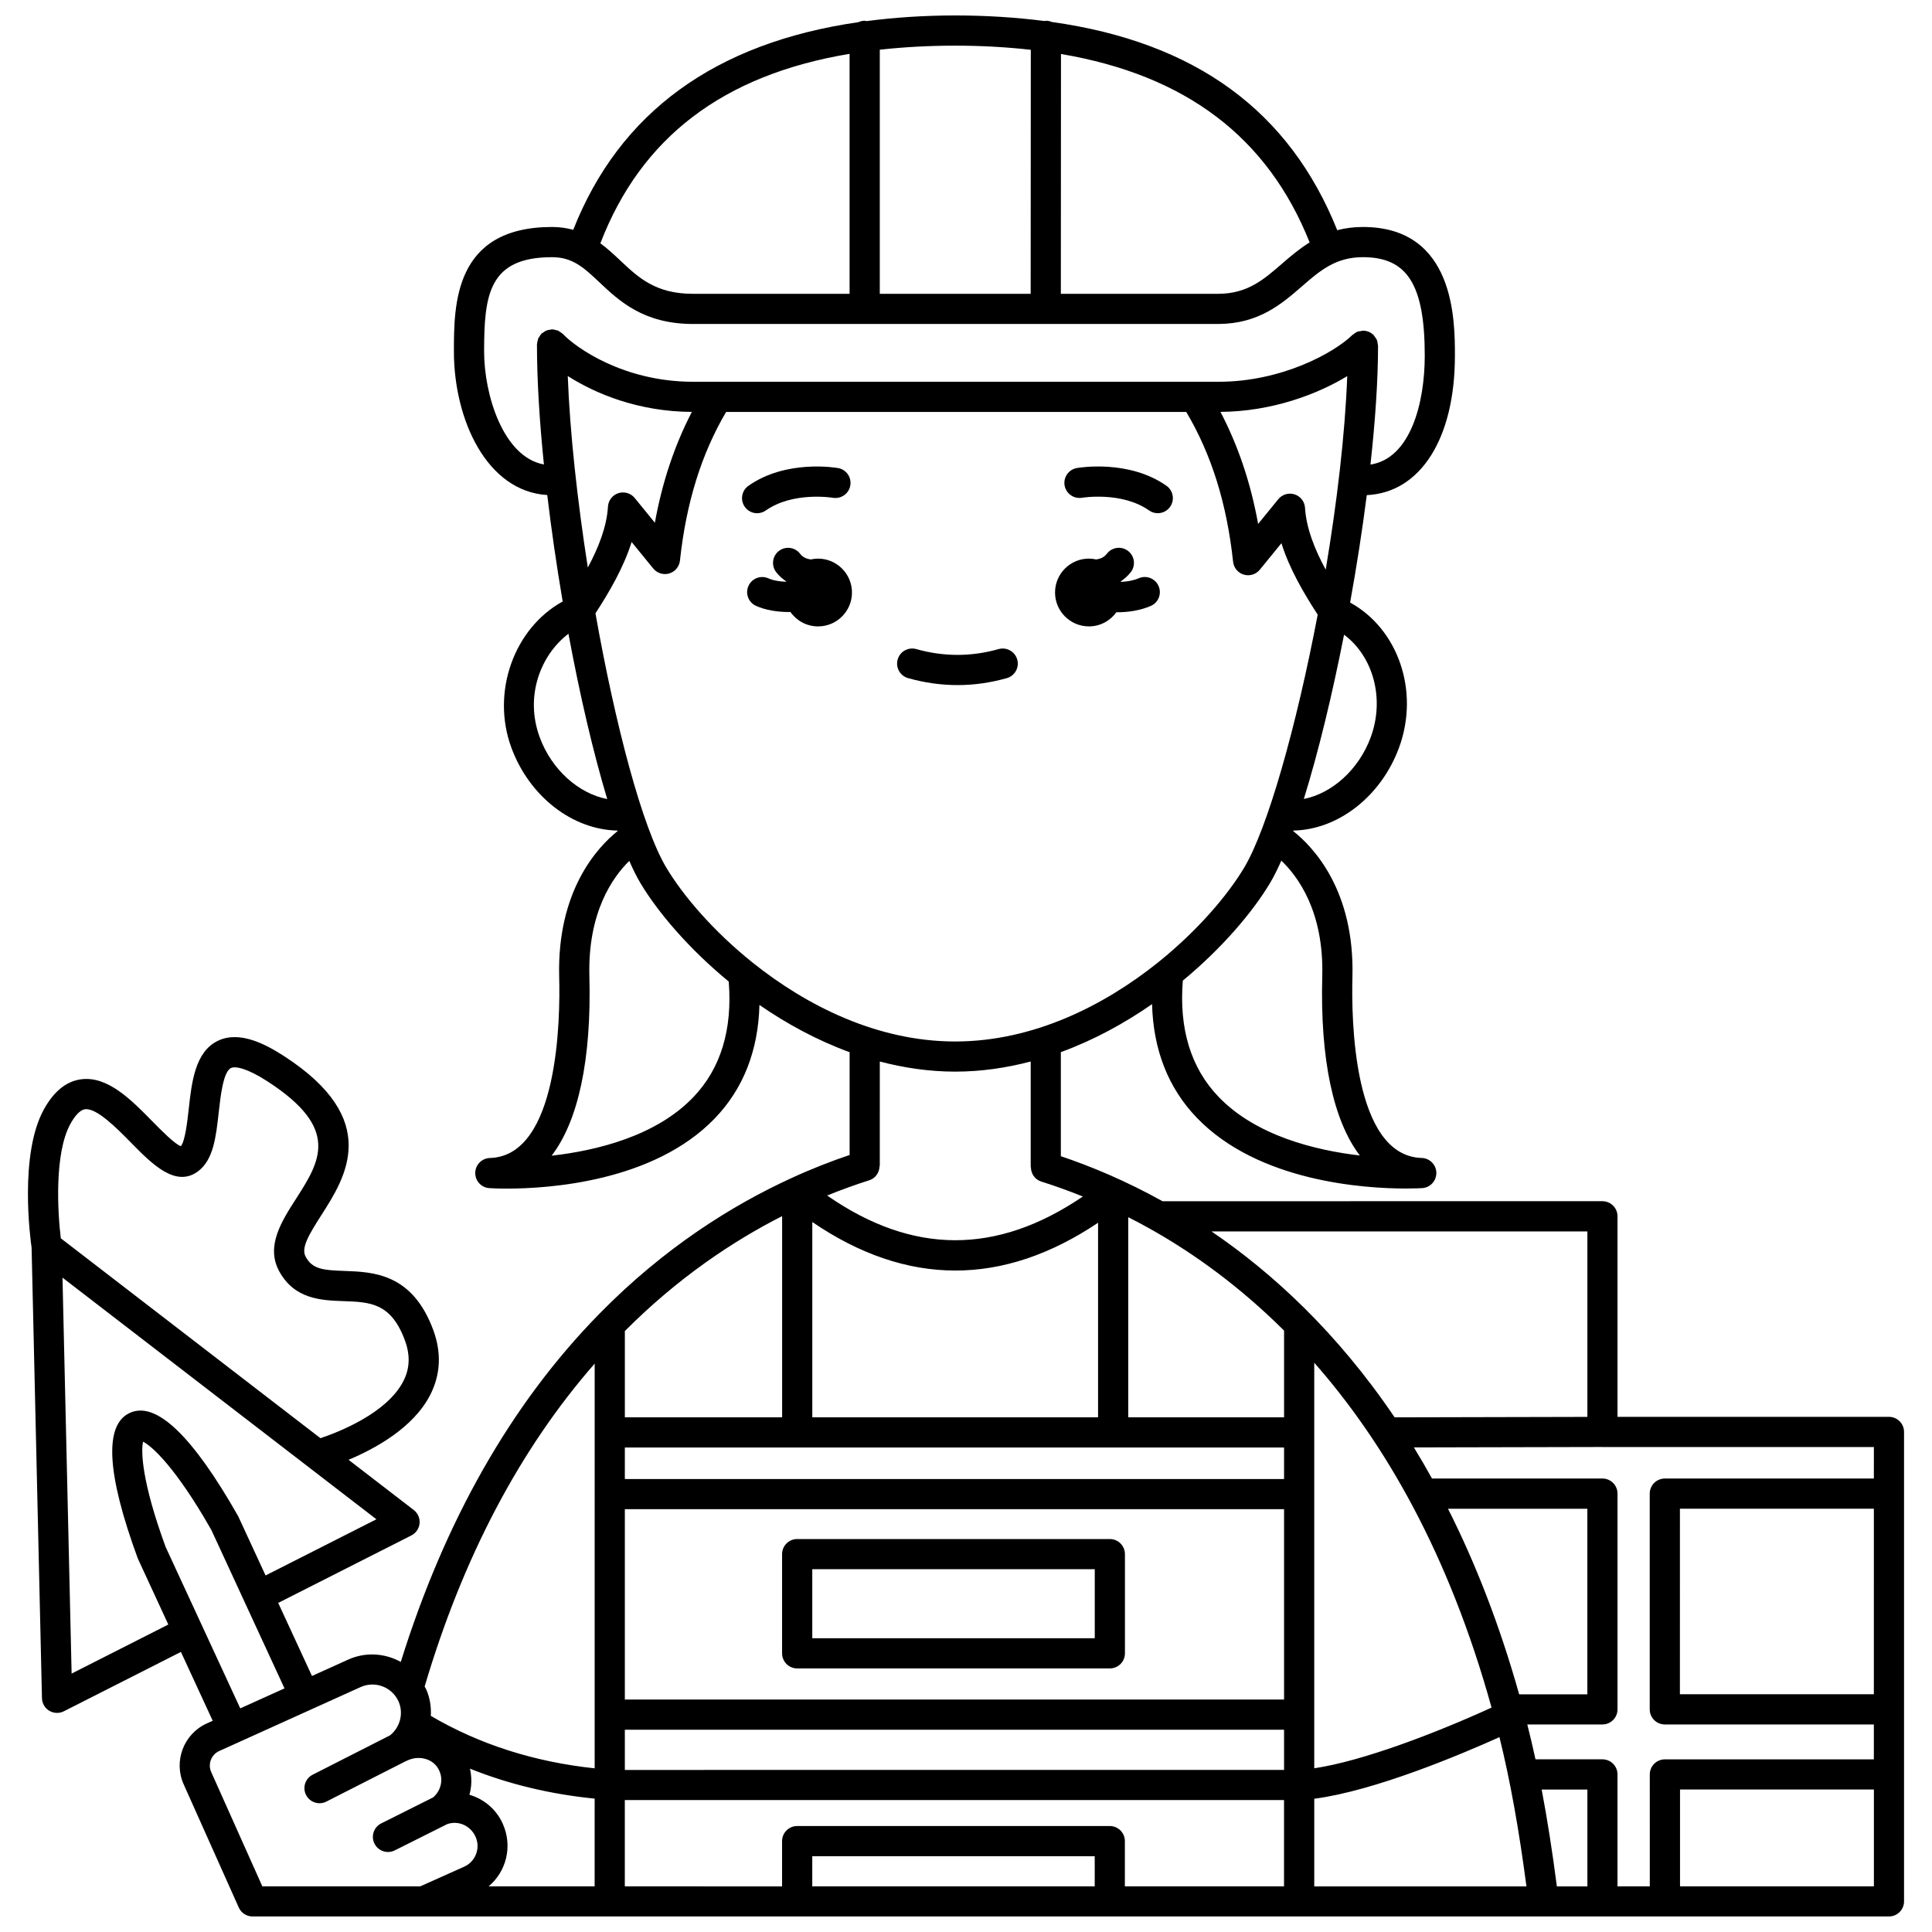 <?xml version="1.0" encoding="UTF-8"?>
<!-- Uploaded to: SVG Repo, www.svgrepo.com, Generator: SVG Repo Mixer Tools -->
<svg width="800px" height="800px" version="1.1" viewBox="144 144 512 512" xmlns="http://www.w3.org/2000/svg">
 <defs>
  <clipPath id="a">
   <path d="m151 148.09h498v503.81h-498z"/>
  </clipPath>
 </defs>
 <path d="m432.58 310c3.008 0 5.648-1.492 7.281-3.758 0.082 0 0.164 0.012 0.25 0.012 2.941 0 6.062-0.473 8.84-1.668 2.031-0.867 2.973-3.219 2.098-5.25-0.871-2.031-3.234-2.977-5.25-2.098-1.469 0.629-3.125 0.891-4.738 0.969-0.016-0.043-0.023-0.09-0.039-0.133 0.98-0.684 1.891-1.469 2.66-2.465 1.348-1.75 1.016-4.262-0.734-5.606-1.75-1.348-4.258-1.02-5.606 0.734-0.766 0.988-1.762 1.375-2.828 1.52-0.621-0.133-1.266-0.219-1.934-0.219-4.957 0-8.98 4.023-8.98 8.98s4.023 8.98 8.98 8.98z"/>
 <path d="m360.79 292.04c-0.668 0-1.312 0.082-1.934 0.219-1.066-0.145-2.066-0.531-2.828-1.52-1.344-1.746-3.852-2.078-5.606-0.734-1.75 1.344-2.082 3.856-0.734 5.606 0.766 0.996 1.68 1.781 2.66 2.461-0.012 0.031-0.02 0.062-0.027 0.098-1.691-0.059-3.383-0.32-4.691-0.902-2.031-0.898-4.387 0.004-5.281 2.019-0.902 2.016 0.004 4.383 2.019 5.281 2.59 1.16 5.723 1.625 8.742 1.625 0.121 0 0.23-0.016 0.352-0.02 1.625 2.312 4.301 3.832 7.34 3.832 4.957 0 8.98-4.023 8.98-8.98-0.004-4.965-4.035-8.984-8.992-8.984z"/>
 <path d="m430.75 275.91c0.105-0.016 10.555-1.723 17.77 3.363 0.703 0.496 1.504 0.73 2.301 0.73 1.254 0 2.496-0.59 3.269-1.695 1.273-1.805 0.84-4.297-0.965-5.57-9.98-7.031-23.195-4.801-23.754-4.703-2.172 0.383-3.613 2.445-3.242 4.617 0.379 2.172 2.477 3.625 4.621 3.258z"/>
 <path d="m346.95 279.28c7.219-5.082 17.66-3.379 17.77-3.363 2.164 0.363 4.238-1.074 4.617-3.246 0.387-2.176-1.066-4.25-3.242-4.629-0.562-0.102-13.77-2.332-23.754 4.703-1.805 1.273-2.238 3.766-0.965 5.57 0.777 1.109 2.016 1.695 3.269 1.695 0.809-0.004 1.605-0.238 2.305-0.73z"/>
 <path d="m410.82 323.71c2.125-0.602 3.359-2.812 2.754-4.938-0.602-2.129-2.828-3.352-4.934-2.758-7.25 2.051-14.547 2.051-21.812 0-2.137-0.598-4.34 0.633-4.934 2.758-0.602 2.125 0.633 4.336 2.754 4.934 4.344 1.227 8.746 1.848 13.082 1.848 4.352 0.008 8.75-0.617 13.09-1.844z"/>
 <path d="m438.12 551.86h-82.859c-2.211 0-4 1.793-4 4v26.289c0 2.207 1.789 4 4 4h82.859c2.211 0 4-1.793 4-4v-26.289c-0.004-2.211-1.789-4-4-4zm-4 26.289h-74.859v-18.293h74.863v18.293z"/>
 <g clip-path="url(#a)">
  <path d="m644.59 519.48h-71.934v-53.148c0-2.207-1.789-4-4-4l-116.57 0.004c-9.793-5.438-18.992-9.262-26.953-11.93v-27.578c8.762-3.199 16.895-7.66 24.172-12.723 0.324 12.066 4.254 22.191 11.855 30.102 16.367 17.031 44.57 18.766 55.391 18.762 2.481 0 4.051-0.09 4.348-0.109 2.133-0.137 3.777-1.922 3.746-4.059-0.035-2.137-1.746-3.863-3.879-3.926-18.211-0.547-18.656-36.852-18.359-47.965 0.609-22.918-10.336-34.422-15.715-38.68 0.016-0.039 0.027-0.082 0.043-0.125 11.805-0.207 23.238-8.973 28.027-21.984 5.516-15-0.297-31.5-12.969-38.438 1.723-9.516 3.223-19.152 4.414-28.469 14.219-0.66 23.359-14.992 23.359-36.945 0-9.332 0-34.117-24.375-34.117-2.516 0-4.762 0.316-6.809 0.852-12.68-31.625-37.559-49.832-75.648-55.184-0.48-0.207-1.012-0.324-1.566-0.324h-0.004c-0.129 0-0.234 0.059-0.363 0.07-7.414-0.941-15.266-1.473-23.668-1.473-8.32 0-16.117 0.539-23.508 1.5-0.164-0.02-0.312-0.098-0.484-0.098-0.598 0-1.148 0.148-1.656 0.379-37.969 5.477-63.316 23.922-75.57 55.027-1.695-0.469-3.551-0.75-5.621-0.75-26.004 0-26.004 20.664-26.004 33.012 0 18.004 8.672 37.055 24.738 38.023 1.098 9.277 2.488 18.812 4.086 28.211-12.824 7.043-19.027 23.969-13.602 38.73 4.785 13.004 16.254 21.77 28.105 21.977 0.016 0.043 0.031 0.094 0.047 0.141-5.297 4.254-16.086 15.758-15.477 38.672 0.297 11.113-0.16 47.418-18.363 47.965-2.133 0.062-3.84 1.793-3.879 3.922-0.039 2.133 1.598 3.918 3.731 4.062 0.316 0.02 2.004 0.125 4.672 0.125 11.047 0 38.855-1.781 55.055-18.586 7.609-7.894 11.535-18.008 11.855-30.086 7.207 4.981 15.25 9.367 23.898 12.523v27.238c-4.738 1.594-9.996 3.625-15.613 6.211-0.004 0-0.004 0-0.008 0.004l-0.004 0.004c-15.371 7.062-33.391 18.227-50.66 35.832-0.07 0.062-0.133 0.133-0.195 0.203-23.223 23.699-40.809 54.707-52.465 92.09-4.137-2.281-9.246-2.715-13.891-0.637l-9.645 4.363-8.949-19.363 35.289-17.883c1.223-0.621 2.047-1.828 2.176-3.195 0.125-1.367-0.457-2.703-1.543-3.543l-17.281-13.305c6.973-2.918 17.121-8.434 21.609-17.133 2.773-5.387 3.07-11.172 0.863-17.199-5.527-15.082-15.941-15.449-23.551-15.719-5.684-0.199-8.492-0.445-10.293-3.777-1.234-2.281 0.734-5.652 4.117-10.934 6.469-10.094 16.254-25.348-9.891-42.254-4.723-3.051-11.656-6.789-17.434-4.047-6.094 2.894-6.988 10.98-7.777 18.117-0.355 3.199-0.934 8.426-2.082 9.844-1.66-0.594-5.301-4.305-7.535-6.578-5.582-5.684-11.871-12.137-18.969-11.148-3.894 0.535-7.199 3.231-9.816 8.004-6.535 11.918-3.598 34.086-3.238 36.605l2.75 119.39c0.031 1.371 0.766 2.637 1.941 3.34 0.633 0.379 1.344 0.566 2.055 0.566 0.617 0 1.238-0.145 1.809-0.434l31.02-15.727 8.426 18.246-1.582 0.715c-6.113 2.766-8.859 10-6.117 16.121l14.605 32.656c0.645 1.441 2.074 2.367 3.652 2.367h433.66c2.211 0 4-1.793 4-4v-124.41c0-2.203-1.789-3.996-4-3.996zm-4 73.516h-51.398l0.004-49.172h51.398zm0-57.168h-55.395c-2.211 0-4 1.793-4 4v57.172c0 2.207 1.789 4 4 4h55.395v9.246h-55.379c-2.211 0-4 1.793-4 4l0.004 29.66h-8.562v-29.668c0-2.207-1.789-4-4-4h-17.734c-0.688-3.176-1.41-6.25-2.168-9.238h19.906c2.211 0 4-1.793 4-4v-57.18c0-2.207-1.789-4-4-4l-45.16 0.008c-1.57-2.832-3.172-5.586-4.797-8.246l49.914-0.113c0.012 0 0.023 0.008 0.039 0.008h71.945l-0.004 8.352zm-206.48 108.08h-74.852v-7.996h74.855v7.996zm4-15.992h-82.852c-2.211 0-4 1.793-4 4v11.996l-41.676-0.004v-22.871l174.7-0.004-0.004 22.875h-42.176v-11.996c0-2.207-1.785-3.996-3.996-3.996zm-160.88-0.625c-1.723-3.848-5.027-6.551-8.832-7.66 0.645-2.238 0.66-4.613 0.148-6.922 10.234 4.117 21.289 6.773 33.043 7.945l-0.004 23.254h-28.098c4.68-3.918 6.441-10.609 3.742-16.617zm171.66-157.58c0.199 0.121 0.375 0.25 0.598 0.336 11.188 6.356 23.137 14.965 34.805 26.578v22.98h-41.297v-53.035c1.938 0.984 3.902 2.019 5.894 3.141zm97.703 123.3c-5.246-18.621-11.656-34.922-18.859-49.18h36.93v49.18zm-7.316 3.516c-14.781 6.758-34.199 14.195-46.988 16.086v-107.48c18.523 21.047 35.648 50.43 46.988 91.398zm-54.988-68.922v8.348h-174.7v-8.348zm-174.7 16.348h174.7v50.449h-174.7zm0 58.445h174.7v10.648l-174.7 0.008zm125.41-82.789h-75.73v-51.762c25.039 17.086 50.453 17.141 75.73 0.195zm-83.727-0.008h-41.68v-22.859c14.105-14.152 28.668-23.844 41.68-30.457zm-49.68 93.023c-16.035-1.699-30.609-6.371-43.418-13.902 0.129-2.394-0.242-4.832-1.262-7.106-0.109-0.234-0.266-0.434-0.379-0.664 10.113-34.219 25.254-62.934 45.062-85.582zm190.7 8.062c16.062-2.098 38.805-11.703 49.078-16.328 2.832 11.465 5.141 24.266 7.156 39.559l-56.234-0.004zm64.297 23.227c-1.219-9.379-2.547-17.855-4.031-25.672h12.117v25.672zm8.082-173.57v49.148l-51.082 0.117c-15.164-22.414-32.23-38.176-48.523-49.266zm-221.12-71.164c-0.023-0.02-0.043-0.035-0.066-0.055-10.383-8.312-18.391-17.656-22.887-25.16-6.387-10.641-13.555-37.906-18.797-67.43 3.75-5.766 7.473-12.172 9.586-18.898l5.727 7.023c1.02 1.25 2.691 1.766 4.238 1.312 1.547-0.461 2.668-1.805 2.84-3.406 1.664-15.383 5.691-28.277 12.234-39.398h121.94c6.652 11.184 10.738 24.184 12.418 39.711 0.172 1.602 1.293 2.945 2.84 3.406 1.547 0.457 3.215-0.059 4.238-1.309l5.727-7.023c2.113 6.738 5.856 13.164 9.613 18.938-5.652 29.676-13.289 56.719-19.504 67.074-4.445 7.414-12.324 16.625-22.531 24.867-0.066 0.051-0.133 0.105-0.199 0.164-14.293 11.469-33.133 21.008-53.828 21.008-20.586 0-39.336-9.438-53.586-20.824zm-43.773-104.78c-2.781-17.824-4.754-35.762-5.316-50.754 7.285 4.664 18.691 9.445 32.887 9.512-4.527 8.734-7.848 18.527-9.801 29.371l-5.34-6.555c-1.043-1.281-2.754-1.785-4.328-1.285-1.566 0.504-2.664 1.918-2.762 3.562-0.328 5.359-2.512 10.887-5.34 16.148zm167.66-41.246c13.723-0.102 25.746-4.711 33.594-9.477-0.582 15.445-2.719 33.496-5.707 51.289-2.898-5.344-5.148-10.957-5.481-16.391-0.102-1.645-1.199-3.059-2.762-3.562-1.566-0.5-3.281 0.004-4.328 1.281l-5.34 6.559c-1.977-10.984-5.363-20.883-9.977-29.699zm26.973 149.55c-0.582 22.039 2.93 38.309 9.957 47.516-11.832-1.387-27.539-5.231-37.449-15.562-7.332-7.644-10.484-18.008-9.461-30.781 10.422-8.637 18.465-18.113 23.078-25.805 0.996-1.66 2.008-3.695 3.031-5.992 4.445 4.234 11.301 13.562 10.844 30.625zm12.848-63.336c-3.176 8.629-10.285 14.891-17.734 16.367 3.816-12.27 7.516-27.523 10.664-43.539 7.66 5.707 10.859 16.859 7.07 27.172zm-16.195-131.13c-2.727 1.699-5.082 3.703-7.289 5.617-4.906 4.258-9.141 7.938-16.777 8.004h-41.863l0.035-63.551c33.113 5.602 54.797 22.105 65.895 49.93zm-73.891-51.043-0.035 64.668h-39.984v-64.691c6.297-0.695 12.934-1.074 19.988-1.074 7.066 0 13.719 0.391 20.031 1.098zm-48.023 1.07v63.598h-41.5c-9.91 0-14.453-4.289-19.273-8.828-1.625-1.531-3.336-3.137-5.273-4.555 10.789-28.043 32.516-44.633 66.047-50.215zm-96.855 78.906c0-15.109 1.25-25.016 18.004-25.016 5.492 0 8.469 2.809 12.59 6.695 5.207 4.902 11.68 11.004 24.758 11.004h139.38c10.617-0.094 16.656-5.332 21.988-9.961 4.781-4.156 8.914-7.742 16.18-7.742 11.785 0 16.379 7.324 16.379 26.121 0 12.621-3.82 27.223-14.391 28.848 1.277-11.551 2.012-22.363 2.012-31.504 0-0.176-0.078-0.328-0.102-0.496-0.043-0.344-0.07-0.684-0.203-1.008-0.137-0.34-0.363-0.617-0.582-0.898-0.098-0.125-0.141-0.277-0.25-0.391-0.004-0.004-0.012-0.008-0.02-0.012-0.367-0.371-0.805-0.672-1.293-0.875-0.484-0.203-1.004-0.305-1.523-0.309-0.008 0-0.016-0.004-0.023-0.004-0.172 0-0.32 0.074-0.488 0.102-0.344 0.043-0.691 0.07-1.02 0.203-0.371 0.152-0.684 0.391-0.992 0.645-0.098 0.074-0.211 0.109-0.301 0.195-4.902 4.793-18.84 12.402-35.402 12.402h-139.35c-18.473 0-31.129-9.121-34.441-12.637-0.016-0.016-0.035-0.02-0.047-0.035-0.238-0.242-0.539-0.41-0.832-0.586-0.152-0.094-0.285-0.23-0.445-0.301-0.156-0.066-0.336-0.062-0.504-0.113-0.34-0.098-0.676-0.203-1.023-0.207-0.02 0-0.035-0.012-0.055-0.012-0.191 0-0.355 0.082-0.539 0.109-0.316 0.043-0.633 0.066-0.934 0.188-0.301 0.121-0.539 0.316-0.801 0.5-0.156 0.109-0.332 0.164-0.473 0.297-0.016 0.012-0.02 0.031-0.031 0.043-0.25 0.242-0.418 0.551-0.602 0.852-0.09 0.148-0.219 0.273-0.289 0.43-0.066 0.16-0.066 0.348-0.117 0.52-0.094 0.332-0.195 0.66-0.203 1.004 0 0.02-0.012 0.035-0.012 0.055 0 9.41 0.672 20.301 1.844 31.812-10.797-1.961-15.848-18.508-15.848-29.918zm14.73 102.2c-4.051-11.027 0.355-21.914 7.621-27.418 3.004 16.184 6.57 31.512 10.281 43.805-7.527-1.434-14.711-7.723-17.902-16.387zm40.641 95.465c-9.922 10.309-25.648 14.09-37.48 15.434 7.059-9.191 10.59-25.48 10.008-47.566-0.453-16.953 6.203-26.281 10.574-30.559 1 2.277 1.996 4.289 2.977 5.926 4.664 7.766 12.812 17.348 23.379 26.051 1.016 12.758-2.129 23.105-9.457 30.715zm69.477-6.844c6.891 0 13.578-1 20.004-2.684v27.996h0.055c0 1.699 1.035 3.277 2.742 3.816 3.414 1.074 7.121 2.391 11.023 3.969-22.863 15.531-45.141 15.445-67.766-0.266 3.992-1.621 7.742-2.953 11.145-4.031 1.699-0.535 2.731-2.102 2.742-3.793h0.066l0.004-27.688c6.426 1.684 13.102 2.68 19.984 2.68zm-234.51 13.902c0.914-1.676 2.34-3.719 3.902-3.93 3.016-0.414 8.336 4.922 12.164 8.828 5.547 5.644 11.828 12.043 17.777 7.621 4.098-3.043 4.773-9.148 5.488-15.609 0.477-4.297 1.195-10.793 3.258-11.773 1.172-0.555 4.32 0.082 9.664 3.539 19.453 12.578 13.914 21.215 7.5 31.219-3.746 5.836-7.984 12.453-4.422 19.047 4.059 7.516 11.258 7.769 17.055 7.973 7.066 0.246 12.645 0.445 16.312 10.473 1.422 3.891 1.277 7.414-0.453 10.773-4.367 8.488-17.152 13.465-21.953 15.078l-68.809-52.977c-0.867-7.062-1.707-22.566 2.516-30.262zm0.348 145.62-2.418-104.93 83.188 64.039-29.371 14.887-7.25-15.688c-12.137-21.379-21.797-30.605-28.746-27.387-6.816 3.16-6.141 16.031 2.129 38.559l8.094 17.523zm24.91-33.566c-6.34-17.293-6.562-25.41-5.973-27.887 2.34 1.168 8.648 6.789 18.102 23.414l8.848 19.16c0.02 0.043 0.016 0.09 0.035 0.133 0.016 0.027 0.043 0.043 0.059 0.074l10.434 22.594-11.723 5.301zm52.863 89.957h-27.227l-13.551-30.293c-0.949-2.113 0-4.613 2.109-5.57l37.52-16.969c3.812-1.699 8.297 0 10.008 3.816 1.395 3.117 0.438 6.863-2.254 8.996l-20.496 10.426c-1.969 1-2.75 3.406-1.75 5.379 0.707 1.387 2.109 2.184 3.57 2.184 0.609 0 1.23-0.141 1.809-0.438l20.883-10.625 0.734-0.328c2.828-1.266 6.164-0.488 7.762 1.816 1.988 2.871 1.008 6.273-1.094 8.035l-13.75 6.887c-1.973 0.988-2.769 3.391-1.785 5.367 0.703 1.398 2.109 2.207 3.582 2.207 0.602 0 1.211-0.137 1.789-0.426l13.902-6.961c2.902-1.02 6.164 0.344 7.519 3.359 1.352 3.016 0 6.566-3.016 7.918l-11.652 5.219zm348.47 0v-25.672h51.379v25.672z"/>
 </g>
</svg>